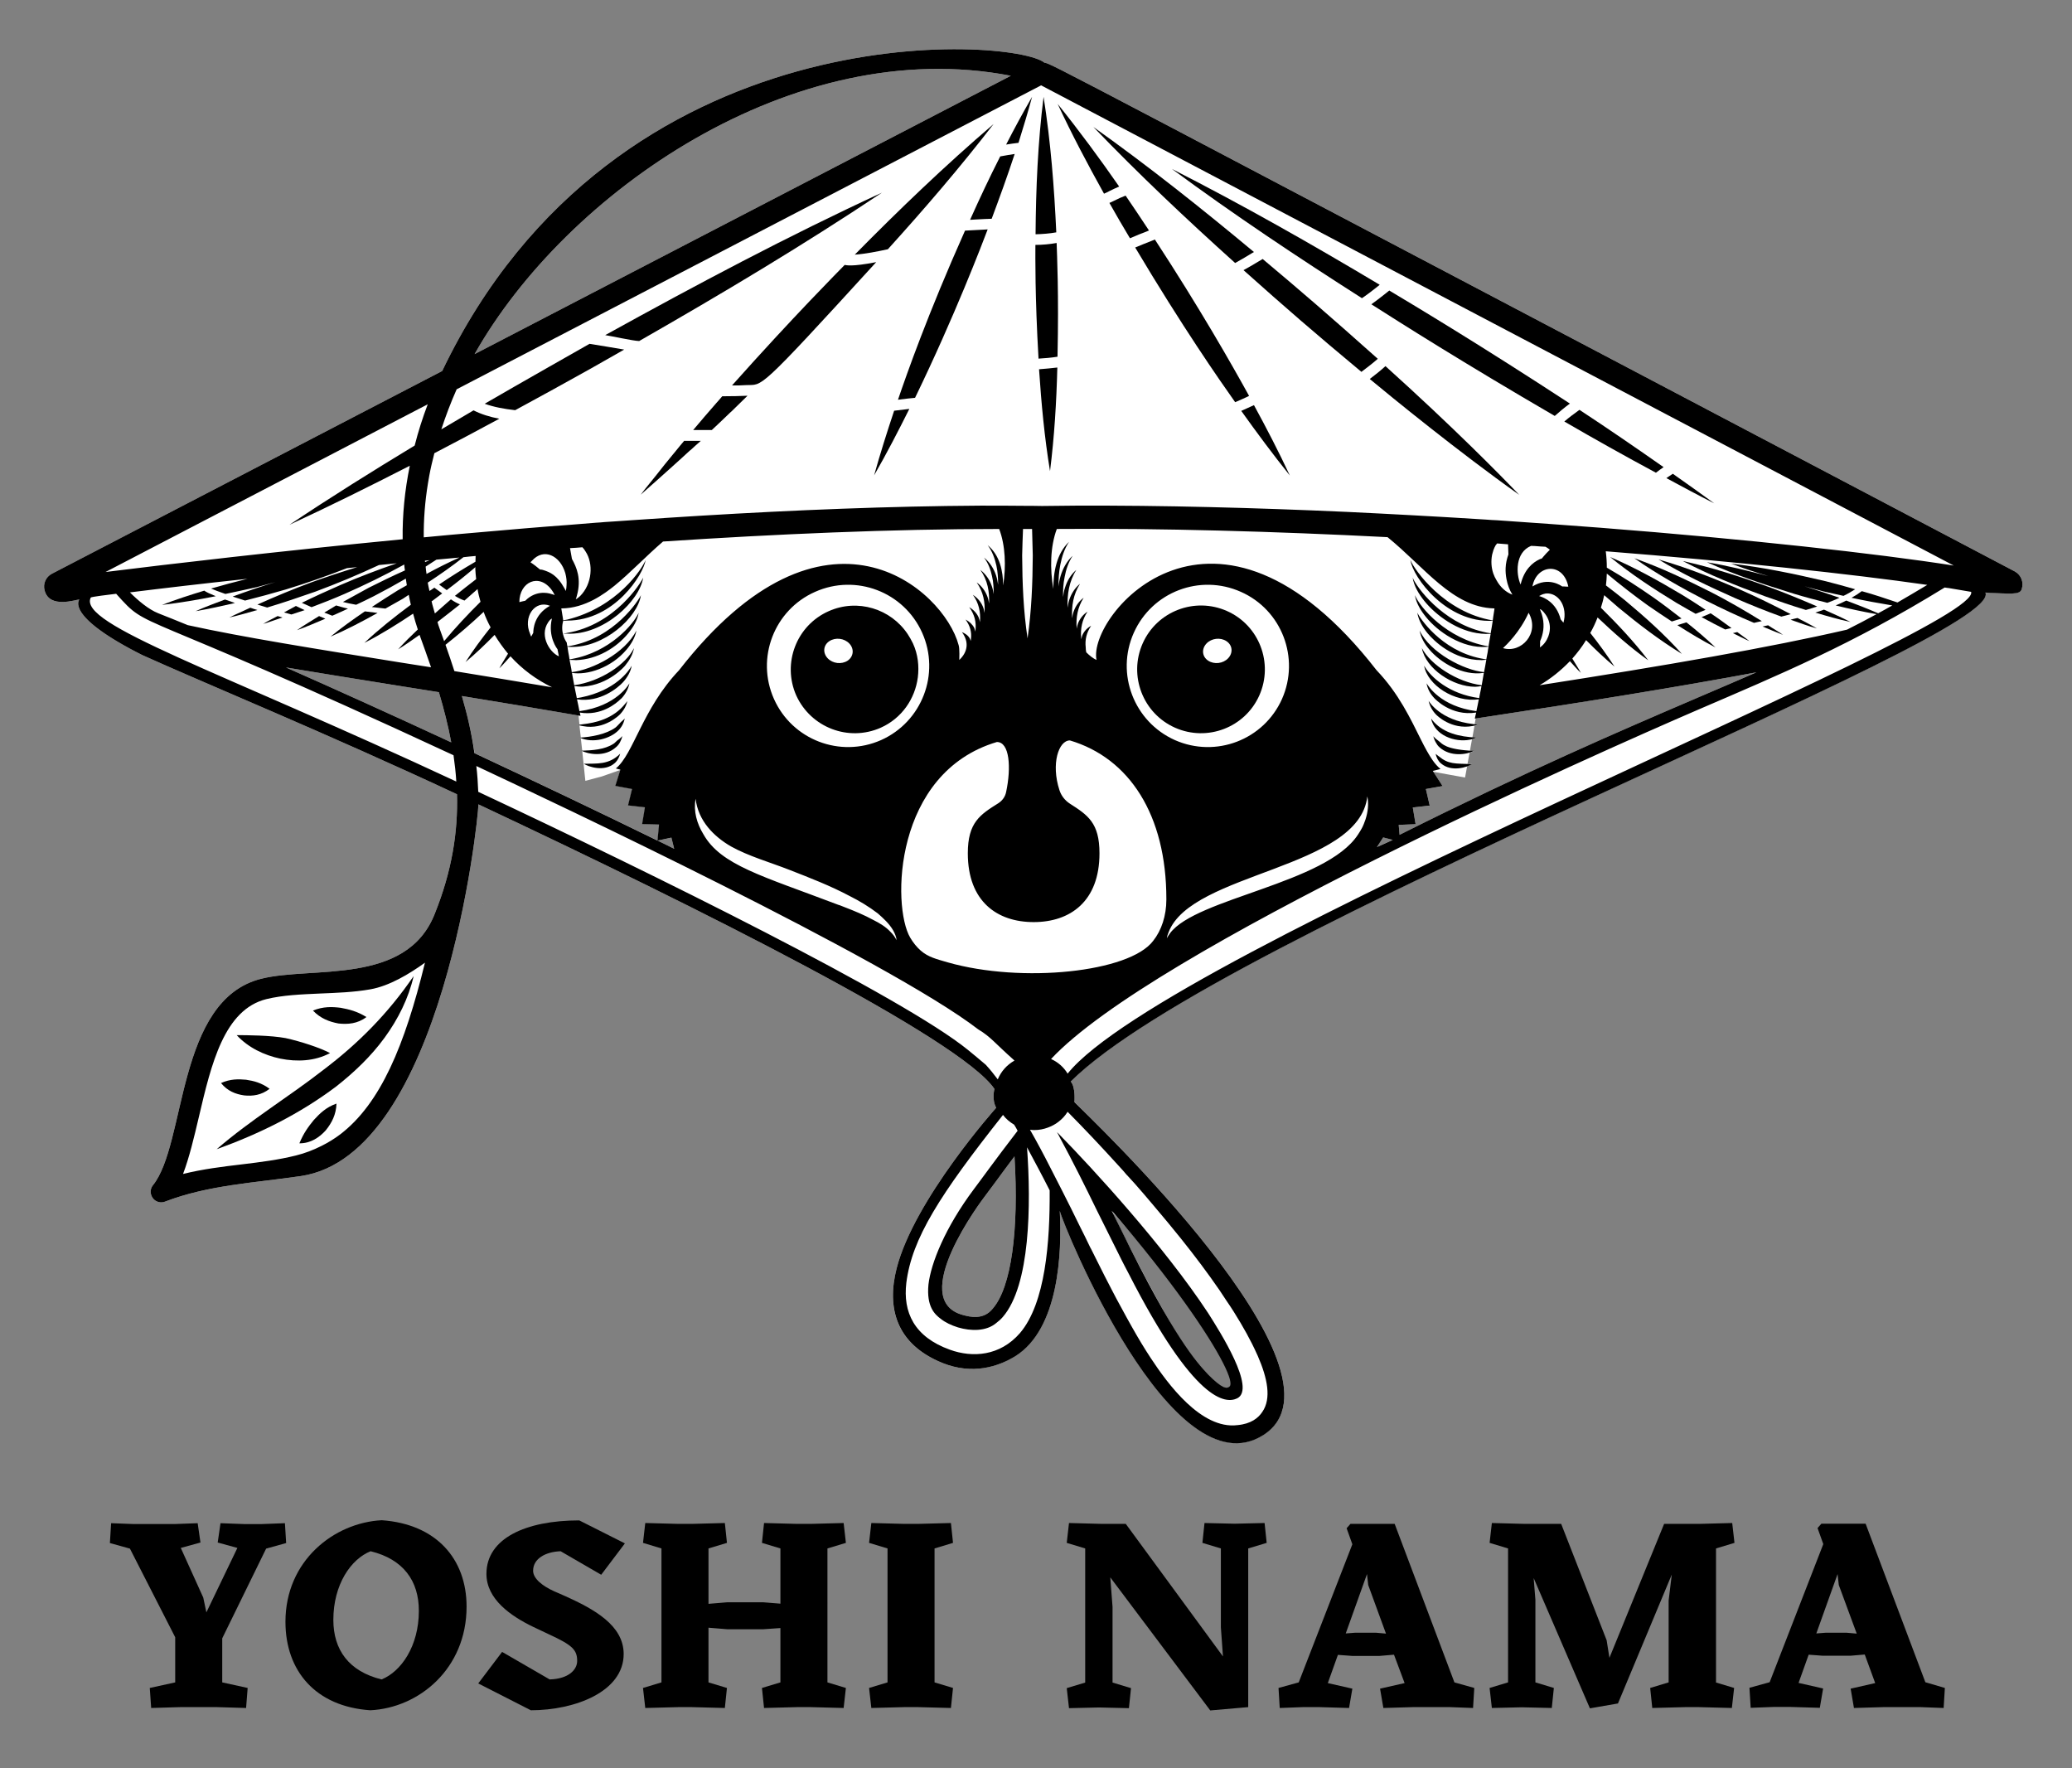 <?xml version="1.0" encoding="utf-8"?>
<!-- Generator: Adobe Illustrator 27.9.0, SVG Export Plug-In . SVG Version: 6.00 Build 0)  -->
<svg version="1.2" baseProfile="tiny" xmlns="http://www.w3.org/2000/svg" xmlns:xlink="http://www.w3.org/1999/xlink" x="0px"
	 y="0px" viewBox="0 0 118.97 101.52" overflow="visible" xml:space="preserve">
<rect x="0" y="0" width="118.97" height="101.52" fill="#808080" stroke="none"/>
<g id="Ebene_2">
</g>
<g id="Ebene_3">
</g>
<g id="Vorhang">
</g>
<g id="Tanuki">
</g>
<g id="Typo__x2B__Linie__x2B__Kleinstelemete">
</g>
<g id="Ebene_6">
	<g>
		<path fill="#FFFFFF" d="M27.71,51.92c0.01,0.01,0.03,0.01,0.04,0.02l0-0.03L27.71,51.92z"/>
		<path fill="#FFFFFF" d="M115.69,32.81C60.03,3.52,60.4,3.66,59.97,3.6c-1.73-1.44-24.6-3.14-34.58,17.7L2.98,32.94
			c-0.35,0.18-0.52,0.58-0.42,0.95c0.26,1.09,1.83,0.52,2,0.53c0,0-0.89,0.92,3.59,3.18c3.58,1.62,10.58,4.49,18.09,8
			c0.06,2.16-0.29,4.41-1.28,6.87c-1.63,4.13-7.05,2.99-9.95,3.72c-4.9,1.21-4.3,9.47-6.23,11.86c-0.17,0.21-0.17,0.51-0.01,0.73
			c0.11,0.16,0.3,0.25,0.49,0.25c0.07,0,0.14-0.01,0.21-0.04c2.5-0.96,5.17-1.08,7.81-1.47c8.13-1.2,10.18-20.38,10.19-21.34
			c12.66,5.95,27.67,13.45,29.63,16.34c0,0-0.17,0.59,0.1,1.08c0,0-4.71,5.26-5.72,9.23c-0.57,2.24-0.06,4.33,2.63,5.42
			c1.75,0.7,3.21,0.21,4.19-0.4c2.5-1.55,2.68-5.94,2.55-8.34c0.2,0.84,6.45,16.2,11.69,12.87c5.61-3.55-10.19-18.42-10.85-19.12
			c0,0,0.08-0.85-0.21-1.18c8.6-8.54,53.62-25.49,52.52-28.07c1.44,0.07,1.97,0.14,2.08-0.19
			C116.21,33.44,116.06,33.02,115.69,32.81z M16.42,38.32c1.92,0.32,4.02,0.66,6.27,1.02c0.81,0.13,1.65,0.26,2.51,0.4
			c0.29,0.97,0.53,1.92,0.71,2.88C22.48,41.03,19.23,39.56,16.42,38.32z M85.1,39.34L85.1,39.34L85.1,39.34
			C85.1,39.34,85.1,39.34,85.1,39.34z M58.04,4.35L27.25,20.33C32.49,11.05,45.54,1.93,58.04,4.35z M37.76,48.26
			c-3.45-1.69-7.05-3.4-10.51-5.02c-0.16-1.09-0.41-2.18-0.73-3.28c2.12,0.34,4.37,0.72,6.7,1.12l0.05,0.52
			c-0.03,0.01-0.07,0.01-0.1,0.01c0.03,0.01,0.07,0.02,0.1,0.03l0.08,0.71c-0.02,0-0.04,0.01-0.06,0.01
			c0.02,0.01,0.04,0.01,0.06,0.02l0.08,0.72c-0.01,0-0.02,0-0.02,0c0.01,0,0.02,0.01,0.02,0.01l0.18,1.72l0.94-0.25l1.08-0.38
			l-0.28,0.91l0.96,0.18l-0.23,0.94l0.97,0.11l-0.16,0.96l0.97,0.03L37.76,48.26l0.79-0.17l0.16,0.64
			C38.43,48.59,38.04,48.4,37.76,48.26z M57.01,75.12c-0.54,0.69-1.33,0.48-1.71,0.38c-3.26-0.87,1.12-6.65,1.22-6.78
			c0.19-0.25,0.42-0.56,0.67-0.9c0.33-0.46,0.69-0.93,1.06-1.43C58.51,70.66,58.06,73.9,57.01,75.12z M68.67,75.63
			c0.72,1.05,2.49,3.77,1.9,4.02c-0.35,0.15-1.25-0.24-2.88-2.88c-1.54-2.5-3.86-7.22-3.86-7.22S66.18,72.01,68.67,75.63z
			 M79.06,48.62l0.36-0.54l0.55,0.14C79.91,48.26,79.12,48.59,79.06,48.62z M97.23,40.16c-4.24,1.82-9.48,4.07-16.87,7.77
			l-0.05-0.57l0.97-0.04l-0.16-0.96l0.97-0.11l-0.22-0.95l0.96-0.17l-0.53-0.82l1.82,0.33l0.12-0.65c0.12-0.04,0.22-0.09,0.28-0.13
			c-0.09,0-0.17,0-0.26,0l0.12-0.64c0.1-0.03,0.19-0.06,0.25-0.1c-0.09,0-0.15-0.01-0.23-0.02l0.12-0.66
			c0.08-0.02,0.15-0.04,0.23-0.07c-0.07,0-0.14-0.01-0.21-0.02l0.12-0.68c0.07-0.01,0.14-0.02,0.2-0.05c-0.07,0-0.13-0.02-0.19-0.03
			l0.06-0.34c6.33-0.96,11.69-1.82,16.1-2.65C99.71,39.1,98.51,39.61,97.23,40.16z"/>
	</g>
	<g>
		<path d="M12.76,94.06v2.53l1.46,0.32l-0.09,1.15l-1.68-0.05h-2.09l-1.68,0.05L8.6,96.91l1.46-0.32v-2.59l-2.6-5.09l-1.15-0.32
			l0.07-1.14l1.32,0.05h2.3l1.35-0.05l0.16,1.11l-1.13,0.31l1.29,2.85l0.18,0.85l1.78-3.7l-1.13-0.31l0.16-1.11l1.35,0.05h1.03
			l1.32-0.05l0.07,1.14l-1.15,0.32L12.76,94.06z"/>
		<path d="M26.79,92.24c0,3.57-2.74,5.82-5.53,5.95c-3.13-0.21-4.87-2.25-4.87-5.08c0-3.51,2.79-5.69,5.53-5.83
			C25.05,87.5,26.79,89.5,26.79,92.24z M24.05,92.48c0-1.72-0.89-2.96-2.77-3.42c-1.13,0.45-2.14,1.91-2.14,3.94
			c0,1.72,0.89,2.96,2.77,3.42C23.03,95.97,24.05,94.51,24.05,92.48z"/>
		<path d="M27.46,96.65l1.37-1.81l2.73,1.58c1.09-0.03,1.58-0.56,1.58-1.06c0-0.64-0.28-0.91-1.6-1.52l-0.91-0.43
			c-1.31-0.63-2.7-1.6-2.7-3.05c0-2.03,2.24-3.07,5.33-3.07l2.62,1.32l-1.36,1.8l-2.33-1.35c-0.86,0.03-1.58,0.42-1.58,1.12
			c0,0.45,0.54,0.88,1.21,1.18l0.64,0.28c1.64,0.74,3.35,1.67,3.35,3.32c0,2.16-2.79,3.23-5.33,3.23L27.46,96.65z"/>
		<path d="M47.51,96.59l1.06,0.32l-0.13,1.15l-1.9-0.05h-0.77l-1.9,0.05l-0.12-1.15l1.06-0.32v-3.12l-1,0.07h-2.04l-1.09-0.09v3.14
			l1.06,0.32l-0.12,1.15l-1.9-0.05h-0.77l-1.9,0.05l-0.13-1.15l1.06-0.32V88.9l-1.06-0.32l0.13-1.14l1.9,0.05h0.77l1.9-0.05
			l0.12,1.14l-1.06,0.32v3.18l1.09-0.09h2.04l1,0.08V88.9l-1.06-0.32l0.12-1.14l1.9,0.05h0.77l1.9-0.05l0.13,1.14l-1.06,0.32V96.59z
			"/>
		<path d="M50.03,98.06l-0.13-1.15l1.06-0.32V88.9l-1.06-0.32l0.13-1.14l1.9,0.05h0.77l1.9-0.05l0.12,1.14l-1.06,0.32v7.69
			l1.06,0.32l-0.12,1.15l-1.9-0.05h-0.77L50.03,98.06z"/>
		<path d="M72.73,88.58l-1.06,0.32v9.11l-2.18,0.19l-5.74-7.64l0.13,1.7v4.34l1.06,0.32l-0.12,1.15l-1.72-0.04l-1.72,0.04
			l-0.13-1.15l1.06-0.32V88.9l-1.06-0.32l0.13-1.14l1.9,0.05h1.36l5.58,7.61l-0.12-1.67V88.9l-1.06-0.32l0.12-1.14l1.73,0.04
			l1.72-0.04L72.73,88.58z"/>
		<path d="M84.65,96.91l-0.07,1.15l-1.32-0.05h-2.14l-1.69,0.05l-0.19-1.11l1.41-0.32L80.04,95l-0.83,0.07h-1.57l-0.82-0.06
			l-0.58,1.62l1.41,0.32l-0.19,1.11l-1.69-0.05H74.8l-1.32,0.05l-0.07-1.15l1.16-0.32l3.08-7.93l-0.33-0.92l0.22-0.25h2.54l3.43,9.1
			L84.65,96.91z M79.58,93.79L78.56,91l-0.07-0.63l-1.22,3.41l0.52-0.04h1.23L79.58,93.79z"/>
		<path d="M98.51,96.59l1.06,0.32l-0.13,1.15l-1.9-0.05h-0.77l-1.9,0.05l-0.12-1.15l1.06-0.32v-4.7l0.18-1.49l-3.09,7.4l-1.61,0.28
			l-3.23-7.48l0.1,1.25v4.74l1.06,0.32l-0.12,1.15l-1.72-0.04l-1.72,0.04l-0.13-1.15l1.06-0.32V88.9l-1.06-0.32l0.13-1.14l1.9,0.05
			h2.08l2.61,6.68l0.16,1.01l3.14-7.69h2.01l1.9-0.05l0.13,1.14l-1.06,0.32V96.59z"/>
		<path d="M111.67,96.91l-0.07,1.15l-1.32-0.05h-2.14l-1.69,0.05l-0.19-1.11l1.41-0.32l-0.6-1.64l-0.83,0.07h-1.57l-0.82-0.06
			l-0.58,1.62l1.41,0.32l-0.19,1.11l-1.69-0.05h-0.96l-1.32,0.05l-0.07-1.15l1.16-0.32l3.08-7.93l-0.33-0.92l0.22-0.25h2.54
			l3.43,9.1L111.67,96.91z M106.61,93.79L105.58,91l-0.07-0.63l-1.22,3.41l0.52-0.04h1.23L106.61,93.79z"/>
	</g>
	<g>
		<path d="M27.75,51.94c-0.01-0.01-0.03-0.01-0.04-0.02l0.04,0L27.75,51.94z"/>
		<path d="M11.73,33.91c-0.82,0.25-1.63,0.51-2.43,0.82c1.04-0.12,2.07-0.3,3.09-0.5C12.05,34.09,11.81,33.98,11.73,33.91z"/>
		<path d="M12.92,34.42c-0.57,0.21-1.13,0.42-1.69,0.67c0.76-0.13,1.52-0.3,2.26-0.47C13.3,34.55,13.1,34.48,12.92,34.42z"/>
		<path d="M13.17,35.45c0.55-0.12,1.08-0.28,1.61-0.43c-0.14-0.04-0.28-0.08-0.41-0.13C13.97,35.08,13.57,35.25,13.17,35.45z"/>
		<path d="M16.99,34.79c-0.23,0.12-0.45,0.25-0.68,0.37c0.14,0.04,0.28,0.08,0.42,0.12c0.25-0.09,0.51-0.16,0.76-0.25
			C17.29,34.93,17.12,34.85,16.99,34.79z"/>
		<path d="M15.11,35.82c0.38-0.11,0.74-0.25,1.11-0.37c-0.09-0.03-0.19-0.05-0.28-0.08C15.66,35.52,15.38,35.65,15.11,35.82z"/>
		<path d="M19.36,34.79l-0.01,0.02c0.01,0,0.02-0.01,0.02-0.01C19.37,34.79,19.37,34.79,19.36,34.79z"/>
		<path d="M19.98,34.94c-0.21-0.04-0.51-0.13-0.68-0.18c0,0-0.47,0.29-0.68,0.41c0.17,0.07,0.32,0.13,0.46,0.18
			C19.39,35.22,19.68,35.08,19.98,34.94z"/>
		<path d="M17.05,36.18c0.56-0.2,1.09-0.43,1.63-0.66c-0.12-0.05-0.24-0.1-0.36-0.15C17.89,35.64,17.46,35.89,17.05,36.18z"/>
		<path d="M20.95,35.1c-0.67,0.46-1.34,0.93-1.97,1.45c0.93-0.4,1.82-0.87,2.7-1.36C21.44,35.16,21.2,35.13,20.95,35.1z"/>
		<path d="M99.4,32.36c0.7,0.27,1.42,0.5,2.14,0.72c-1.16-0.31-2.33-0.6-3.53-0.8c1.63,0.73,3.31,1.29,5,1.81
			c0.63,0.19,1.27,0.36,1.91,0.52c0.25-0.09,0.48-0.19,0.7-0.29c-0.66-0.23-1.34-0.45-2.01-0.66c0.36,0.09,0.71,0.2,1.07,0.29
			c0.39,0.09,0.78,0.17,1.17,0.26c0.25-0.12,0.47-0.25,0.67-0.38c-0.56-0.16-1.13-0.32-1.69-0.46
			C103.04,32.95,101.24,32.57,99.4,32.36z"/>
		<path d="M104.23,35.17c0.67,0.2,1.33,0.39,2.02,0.54c-0.5-0.26-1.01-0.48-1.52-0.71C104.57,35.06,104.4,35.12,104.23,35.17z"/>
		<path d="M103.69,35.02c0.22-0.06,0.44-0.13,0.65-0.2c-0.92-0.4-1.85-0.78-2.8-1.13c-1.61-0.58-3.23-1.11-4.92-1.48
			c1.52,0.8,3.11,1.43,4.71,2.02C102.11,34.51,102.9,34.78,103.69,35.02z"/>
		<path d="M102.28,35.4c0.18-0.04,0.36-0.09,0.54-0.14c-0.96-0.5-1.93-0.98-2.93-1.42c-1.52-0.65-3.05-1.26-4.66-1.72
			c1.42,0.86,2.91,1.56,4.42,2.23C100.52,34.73,101.39,35.08,102.28,35.4z"/>
		<path d="M102.81,35.58c0.5,0.17,0.99,0.36,1.51,0.5c-0.36-0.22-0.74-0.4-1.11-0.6C103.07,35.51,102.94,35.54,102.81,35.58z"/>
		<path d="M93.84,32.05c1.31,0.92,2.71,1.7,4.13,2.44c0.9,0.45,1.81,0.88,2.74,1.27c0.15-0.03,0.29-0.07,0.45-0.1
			c-0.95-0.59-1.92-1.15-2.91-1.66C96.82,33.28,95.37,32.59,93.84,32.05z"/>
		<path d="M101.2,35.97c0.39,0.16,0.78,0.33,1.18,0.48c-0.28-0.2-0.58-0.36-0.86-0.55C101.41,35.92,101.3,35.95,101.2,35.97z"/>
		<path d="M99.5,36.35c0.32,0.15,0.62,0.32,0.95,0.46c-0.22-0.18-0.47-0.34-0.7-0.52C99.66,36.31,99.58,36.33,99.5,36.35z"/>
		<path d="M97.93,35.01c-0.44-0.29-0.88-0.58-1.33-0.85c-1.34-0.8-2.7-1.56-4.15-2.18c1.21,0.99,2.51,1.84,3.84,2.65
			c0.35,0.21,0.71,0.4,1.07,0.61C97.57,35.16,97.77,35.08,97.93,35.01z"/>
		<path d="M97.7,35.43c0.45,0.25,0.9,0.48,1.36,0.71c0.12-0.03,0.24-0.06,0.36-0.08c-0.4-0.29-0.79-0.58-1.2-0.85
			C98.08,35.27,97.91,35.35,97.7,35.43z"/>
		<path d="M96.31,35.89c0.71,0.45,1.43,0.89,2.19,1.28c-0.54-0.51-1.1-0.99-1.67-1.44C96.66,35.78,96.49,35.84,96.31,35.89z"/>
		<path d="M50.57,41.78c1.21-0.54,1.97-1.66,2.13-2.89c0.08-0.64,0.01-1.32-0.28-1.95c-0.09-0.19-0.19-0.36-0.3-0.53
			c-0.97-1.46-2.88-2.06-4.54-1.32c-1.85,0.82-2.68,2.99-1.86,4.84C46.56,41.77,48.72,42.6,50.57,41.78z M47.62,36.81
			c0.35-0.23,0.86-0.17,1.15,0.14c0.29,0.31,0.24,0.75-0.1,0.98c-0.35,0.23-0.86,0.17-1.15-0.14
			C47.23,37.48,47.27,37.04,47.62,36.81z"/>
		<path d="M32.55,36.34c-0.04,0.01-0.07,0.02-0.11,0.02c-0.02,0-0.04,0.01-0.06,0.01c-0.01,0-0.03,0.01-0.04,0.01
			c0.01,0,0.03,0,0.04,0c0.02,0,0.05,0,0.07,0c0.04,0,0.07,0,0.11,0c2.09,0.1,4.17-1.88,4.37-3.22
			C36.82,33.43,35.33,35.87,32.55,36.34z"/>
		<path d="M35.59,41.02c0.01-0.01,0.02-0.02,0.03-0.03c0.08-0.09,0.16-0.19,0.22-0.29c0.08-0.14,0.15-0.29,0.18-0.45
			c-0.04,0.06-0.08,0.1-0.12,0.15c-0.69,0.87-1.71,1.1-2.44,1.18c-0.09,0.01-0.18,0.03-0.27,0.04c0.1,0.04,0.2,0.05,0.29,0.07
			C34.71,41.92,35.57,41.04,35.59,41.02z"/>
		<path d="M35.49,41.95c0.2-0.19,0.33-0.44,0.38-0.7c-0.05,0.07-0.12,0.11-0.18,0.17c-0.03,0.03-0.06,0.05-0.08,0.08
			c-0.09,0.09-0.18,0.2-0.27,0.27c-0.54,0.39-1.39,0.54-2.05,0.58C34.06,42.7,35.04,42.4,35.49,41.95z"/>
		<path d="M35.39,42.88c0.09-0.08,0.17-0.18,0.22-0.29c0.06-0.11,0.1-0.22,0.12-0.33c-0.09,0.11-0.2,0.19-0.31,0.27
			c-0.06,0.05-0.12,0.13-0.19,0.17c-0.52,0.34-1.22,0.38-1.84,0.4C33.72,43.28,34.72,43.51,35.39,42.88z"/>
		<path d="M35.61,43.27C35.6,43.28,35.6,43.28,35.61,43.27c-0.65,0.65-1.32,0.56-2.09,0.58c0.26,0.17,1.18,0.49,1.78-0.04
			c0.09-0.08,0.16-0.18,0.21-0.28C35.55,43.45,35.59,43.36,35.61,43.27z"/>
		<path d="M70.45,35.08c-1.85-0.82-4.02,0.01-4.84,1.86c-0.82,1.85,0.01,4.02,1.86,4.84c1.85,0.82,4.02-0.01,4.84-1.86
			C73.13,38.07,72.3,35.9,70.45,35.08z M70.52,37.79c-0.29,0.31-0.8,0.37-1.15,0.14c-0.35-0.23-0.39-0.67-0.1-0.98
			s0.8-0.37,1.15-0.14C70.77,37.04,70.81,37.48,70.52,37.79z"/>
		<path d="M82.03,40.24c0.06,0.29,0.21,0.56,0.42,0.78c0,0,0.01,0,0.01,0.01c0.02,0.02,0.86,0.89,2.11,0.65
			c0.1-0.02,0.2-0.04,0.29-0.07c-0.09-0.01-0.18-0.03-0.27-0.04C82.66,41.35,82.05,40.26,82.03,40.24z"/>
		<path d="M82.17,41.25c0.2,0.98,1.38,1.38,2.21,1.22c0.13-0.02,0.25-0.06,0.37-0.12c-0.12-0.01-0.22-0.02-0.34-0.03
			C83.43,42.23,82.64,41.91,82.17,41.25z"/>
		<path d="M82.64,42.57c-0.12-0.09-0.24-0.18-0.34-0.3c0.03,0.13,0.08,0.25,0.15,0.37c0.05,0.09,0.11,0.18,0.19,0.25
			c0.63,0.59,1.6,0.43,1.99,0.22C82.99,43.04,82.8,42.69,82.64,42.57z"/>
		<path d="M82.61,43.42c-0.06-0.05-0.12-0.08-0.18-0.14c0.02,0.1,0.06,0.2,0.11,0.3c0.05,0.09,0.11,0.18,0.2,0.25
			c0.6,0.52,1.52,0.21,1.78,0.04C83.53,43.83,83.18,43.89,82.61,43.42z"/>
		<path d="M59.63,20.59c0.33-0.02,0.72-0.05,1.09-0.11c0.08-3.61-0.03-5.87-0.05-6.53c-0.4,0.07-0.81,0.11-1.22,0.11
			C59.45,14.71,59.42,16.97,59.63,20.59z"/>
		<path d="M59.92,5.56c-0.33,2.63-0.44,5.26-0.46,7.89c0.4-0.01,0.8-0.04,1.19-0.11C60.53,10.75,60.33,8.15,59.92,5.56z"/>
		<path d="M60.29,27.05c0.25-1.99,0.37-3.97,0.42-5.95c-0.32,0.04-0.68,0.07-1.05,0.1C59.79,23.15,59.97,25.1,60.29,27.05z"/>
		<path d="M95.08,27.14c0.14-0.11,0.29-0.22,0.44-0.32c-1.6-1.12-3.2-2.22-4.83-3.29c-0.31,0.22-0.6,0.44-0.87,0.67
			C91.56,25.21,93.31,26.19,95.08,27.14z"/>
		<path d="M89.27,23.88c0.28-0.25,0.57-0.49,0.87-0.71c-5.17-3.38-8.85-5.58-10.37-6.49l-0.34,0.27c-0.22,0.18-0.46,0.35-0.69,0.52
			C80.42,18.54,83.94,20.78,89.27,23.88z"/>
		<path d="M96.05,27.2c-0.13,0.08-0.25,0.17-0.37,0.25c0.91,0.49,1.82,0.98,2.75,1.45C97.64,28.32,96.84,27.76,96.05,27.2z"/>
		<path d="M79.06,16.48l0.16-0.13c-3.9-2.33-7.86-4.58-11.93-6.65c3.55,2.62,7.21,5.06,10.91,7.42
			C78.5,16.92,78.78,16.7,79.06,16.48z"/>
		<path d="M71.91,14.52c0.03-0.02,0.06-0.03,0.09-0.05c-2.99-2.49-6.03-4.91-9.22-7.18c2.61,2.72,5.35,5.3,8.14,7.81
			C71.28,14.9,71.65,14.68,71.91,14.52z"/>
		<path d="M72.5,14.87c-0.08,0.05-0.17,0.1-0.27,0.16c-0.3,0.18-0.57,0.34-0.83,0.48c2.45,2.19,4.08,3.6,6.77,5.84l0.13-0.1
			c0.28-0.21,0.55-0.42,0.81-0.65C76.24,18.04,74.68,16.7,72.5,14.87z"/>
		<path d="M79.55,21.02c-0.28,0.26-0.59,0.5-0.89,0.73l-0.01,0.01c1.24,1.03,5.07,4.16,8.58,6.65
			C86.12,27.25,83.52,24.6,79.55,21.02z"/>
		<path d="M65.97,13.23c-0.44-0.67-0.89-1.34-1.34-2c-0.21,0.08-0.43,0.18-0.65,0.29c-0.09,0.05-0.19,0.09-0.28,0.13
			c0.38,0.68,0.78,1.36,1.18,2.03c0.34-0.15,0.69-0.29,1.03-0.42C65.92,13.25,65.94,13.24,65.97,13.23z"/>
		<path d="M63.7,10.97c0.18-0.09,0.37-0.18,0.56-0.26c-1.12-1.61-2.29-3.2-3.53-4.74c0.82,1.76,1.72,3.46,2.66,5.15
			C63.5,11.07,63.6,11.03,63.7,10.97z"/>
		<path d="M71.27,23.59c0.9,1.26,1.82,2.5,2.79,3.71c-0.64-1.37-1.34-2.72-2.06-4.04C71.76,23.37,71.51,23.48,71.27,23.59z"/>
		<path d="M66.31,13.75c-0.06,0.03-0.13,0.05-0.19,0.08c-0.31,0.12-0.63,0.25-0.94,0.38c2.71,4.55,4.82,7.58,5.74,8.88
			c0.04-0.02,0.08-0.03,0.12-0.05c0.22-0.1,0.46-0.2,0.68-0.31C70.7,20.88,68.89,17.7,66.31,13.75z"/>
		<path d="M55.41,13.24c-2.15,4.82-3.34,8.22-3.85,9.71c0.19-0.02,0.39-0.05,0.58-0.07c0.13-0.01,0.27-0.03,0.4-0.04
			c2.29-4.72,3.87-8.88,4.17-9.67C56.43,13.19,56.71,13.17,55.41,13.24z"/>
		<path d="M59.26,5.56c-0.52,0.9-1.02,1.82-1.49,2.74c0.23-0.04,0.47-0.07,0.71-0.1C58.75,7.33,59.02,6.45,59.26,5.56z"/>
		<path d="M56.94,12.56c0.46-1.23,0.91-2.47,1.32-3.72c-0.27,0.04-0.55,0.09-0.83,0.14c-0.61,1.2-1.18,2.41-1.73,3.64
			C56.33,12.58,56.88,12.56,56.94,12.56z"/>
		<path d="M51.34,23.58c-0.41,1.23-0.8,2.46-1.15,3.71c0.72-1.25,1.38-2.53,2.02-3.81c-0.01,0-0.02,0-0.03,0
			C51.91,23.51,51.63,23.55,51.34,23.58z"/>
		<path d="M50.98,14.31c2.1-2.32,4.15-4.7,6.07-7.19c-2.78,2.38-5.41,4.9-7.97,7.5C49.68,14.58,50.37,14.44,50.98,14.31z"/>
		<path d="M48.5,15.21c-0.34,0.35-2.94,2.96-6.47,6.92c0,0,0,0,0,0c0.01,0,0.01,0,0.02,0c0.26,0,0.53,0,0.79-0.02
			c0.99-0.05,0.54,0.53,7.47-7.06C48.87,15.33,48.59,15.22,48.5,15.21z"/>
		<path d="M41.47,22.75c-0.11,0.13-0.22,0.26-0.34,0.39c-0.45,0.51-0.89,1.03-1.33,1.55h0.96h0.11c0.33-0.31,0.66-0.62,0.99-0.94
			c0.04-0.04,0.08-0.08,0.12-0.11c0.28-0.28,0.57-0.55,0.85-0.83c0.03-0.03,0.06-0.06,0.09-0.09c-0.44,0.02-0.89,0.03-1.35,0.03
			C41.55,22.75,41.51,22.75,41.47,22.75z"/>
		<path d="M39.29,25.3c-0.19,0.22-0.37,0.45-0.56,0.68c-0.03,0.04-0.07,0.08-0.1,0.12c-0.31,0.37-0.61,0.75-0.91,1.13
			c-0.03,0.04-0.06,0.07-0.08,0.1c-0.28,0.36-0.58,0.7-0.85,1.07c0.3-0.26,0.59-0.52,0.88-0.78c0.19-0.17,0.38-0.34,0.57-0.51
			c0.13-0.12,0.26-0.23,0.39-0.35c0.34-0.3,0.67-0.61,1-0.91l0.02,0l0-0.01c0.19-0.18,0.39-0.35,0.59-0.53H39.7H39.29z"/>
		<path d="M36.7,19.58c4.72-2.7,9.4-5.49,13.94-8.52c-5.42,2.5-10.68,5.3-15.89,8.18C35.03,19.28,36.35,19.57,36.7,19.58z"/>
		<path d="M33.94,21.15c0.63-0.36,1.26-0.72,1.9-1.08c-0.14-0.03-1.99-0.33-1.99-0.33s-4.2,2.38-6.02,3.44
			c0.52,0.19,1.13,0.3,1.75,0.37C31.04,22.76,32.49,21.96,33.94,21.15z"/>
		<path d="M12.44,65.98c2.44-0.88,4.76-2.02,6.86-3.6c1.03-0.81,2-1.73,2.78-2.8c0.78-1.07,1.38-2.27,1.67-3.54
			c-1.47,2.15-3.19,3.88-5.19,5.39C16.6,62.96,14.41,64.28,12.44,65.98z"/>
		<path d="M15.48,62.51c-0.48-0.35-0.9-0.45-1.35-0.52c-0.45-0.04-0.9-0.05-1.44,0.19c0.37,0.46,0.84,0.64,1.33,0.71
			C14.5,62.94,15.01,62.88,15.48,62.51z"/>
		<path d="M18.95,60.46c-0.58-0.31-1.69-0.67-2.55-0.86c-0.86-0.16-2.24-0.17-2.81-0.17c0.67,0.72,1.57,1.15,2.51,1.35
			C17.05,60.97,18.07,60.93,18.95,60.46z"/>
		<path d="M21.04,58.39c-0.54-0.33-0.99-0.44-1.48-0.53c-0.49-0.06-1.01-0.08-1.59,0.16c0.43,0.45,0.93,0.64,1.46,0.74
			C19.95,58.82,20.54,58.78,21.04,58.39z"/>
		<path d="M18.02,64.3c-0.32,0.39-0.59,0.76-0.83,1.34c0.64,0.01,1.15-0.34,1.51-0.74c0.35-0.43,0.6-0.91,0.62-1.54
			C18.72,63.57,18.36,63.93,18.02,64.3z"/>
		<path d="M115.69,32.81C60.02,3.52,60.4,3.66,59.97,3.6c-1.73-1.44-24.6-3.14-34.58,17.7L2.98,32.94
			c-0.35,0.18-0.52,0.58-0.42,0.95c0.27,1.09,1.83,0.52,2,0.53c0,0-0.89,0.92,3.59,3.18c3.58,1.62,10.58,4.49,18.09,8
			c0.06,2.16-0.29,4.41-1.28,6.87c-1.63,4.13-7.05,2.99-9.95,3.72c-4.9,1.21-4.3,9.47-6.23,11.86c-0.17,0.21-0.17,0.51-0.01,0.73
			c0.11,0.16,0.3,0.25,0.49,0.25c0.07,0,0.14-0.01,0.21-0.04c2.5-0.96,5.17-1.08,7.81-1.47c8.13-1.2,10.18-20.38,10.19-21.34
			c12.66,5.95,27.67,13.45,29.63,16.34c0,0-0.17,0.59,0.1,1.08c0,0-4.71,5.26-5.72,9.23c-0.57,2.24-0.05,4.33,2.63,5.42
			c1.75,0.7,3.21,0.21,4.19-0.39c2.5-1.56,2.68-5.94,2.55-8.34c0.2,0.84,6.45,16.2,11.69,12.87c5.61-3.56-10.19-18.43-10.85-19.12
			c0,0,0.08-0.85-0.21-1.18c8.6-8.54,53.63-25.49,52.52-28.07c1.44,0.07,1.97,0.14,2.08-0.19
			C116.21,33.44,116.06,33.02,115.69,32.81z M19.53,65.13c-0.33,0.25-0.69,0.47-1.07,0.66c-0.46,0.23-0.94,0.42-1.47,0.55
			c-1,0.25-2.03,0.38-3.11,0.51c-1.1,0.13-2.24,0.27-3.37,0.55c0.36-0.95,0.63-2.09,0.91-3.28c0.71-3.03,1.45-6.16,3.88-6.76
			c0.95-0.23,1.99-0.27,3.09-0.32c0.94-0.04,1.91-0.07,2.87-0.24c1.09-0.19,2.24-0.88,3.14-1.53
			C23.24,60.02,21.85,63.36,19.53,65.13z M58.04,4.35L27.25,20.33C32.49,11.05,45.54,1.93,58.04,4.35z M24.65,27.3
			c0.08-0.43,0.18-0.85,0.29-1.28c1.25-0.65,2.49-1.31,3.73-1.98c-0.54-0.1-1.05-0.26-1.48-0.48c-0.62,0.37-1.24,0.73-1.85,1.09
			c0.25-0.77,0.54-1.53,0.88-2.3L59.78,4.9l52.4,27.57c-4.47-0.7-11.84-1.51-20.27-2.17c-1.93-0.15-3.92-0.29-5.94-0.43
			c-0.22-0.01-0.44-0.02-0.66-0.04c-0.59-0.04-1.19-0.07-1.79-0.11c-0.22-0.01-0.45-0.03-0.67-0.04c-0.36-0.02-0.72-0.04-1.08-0.06
			c-0.18-0.01-0.35-0.02-0.52-0.03c-1.3-0.07-2.6-0.14-3.89-0.2c-5.31-0.24-10.64-0.38-15.6-0.36c-0.65,0.01-1.3,0.01-1.93,0.02
			c-0.21,0-0.43-0.01-0.65-0.01h-0.37c-0.83-0.01-1.67-0.01-2.52-0.01c-5.16,0.03-10.65,0.25-16.08,0.58
			c-1.28,0.08-2.56,0.16-3.84,0.25c-0.34,0.02-0.67,0.05-1.01,0.07c-0.2,0.01-0.41,0.03-0.61,0.04h-0.01
			c-0.17,0.02-0.35,0.03-0.52,0.04c-0.5,0.04-0.99,0.08-1.48,0.12c-1.77,0.13-3.51,0.28-5.21,0.43c-1.09,0.09-2.15,0.19-3.2,0.29
			c-0.01-1.02,0.07-2.05,0.24-3.09C24.59,27.61,24.63,27.45,24.65,27.3z M108.65,34.76c-0.27,0.15-0.54,0.31-0.81,0.45
			c-0.6-0.26-1.21-0.5-1.83-0.73c-0.19,0.1-0.4,0.19-0.61,0.28c0.77,0.19,1.56,0.36,2.35,0.5c-0.57,0.31-1.14,0.61-1.7,0.89
			c-4.42,1.02-10.33,2.05-17.65,3.19c0.65-0.38,1.23-0.85,1.74-1.38c0.21,0.22,0.4,0.46,0.63,0.67c-0.15-0.28-0.33-0.54-0.49-0.82
			c0.29-0.33,0.56-0.68,0.79-1.06c0.52,0.53,1.06,1.04,1.63,1.52c-0.43-0.67-0.9-1.31-1.39-1.93c0.16-0.28,0.3-0.58,0.42-0.89
			c0.92,0.87,1.86,1.71,2.91,2.46c-0.83-1.09-1.76-2.07-2.72-3.02c0.08-0.24,0.14-0.48,0.19-0.72c0.28,0.24,0.55,0.48,0.83,0.72
			c1.15,0.95,2.34,1.86,3.63,2.65c-1-1.12-2.11-2.11-3.26-3.07c-0.36-0.29-0.73-0.58-1.1-0.86c0.03-0.23,0.04-0.45,0.05-0.68
			c0.77,0.64,1.55,1.25,2.36,1.83c0.45,0.31,0.91,0.62,1.37,0.92c0.03-0.01,0.05-0.01,0.07-0.02c0.14-0.04,0.31-0.1,0.49-0.15
			c-0.53-0.41-1.05-0.81-1.59-1.19c-0.87-0.61-1.77-1.19-2.7-1.73c0-0.31-0.02-0.62-0.06-0.94c7.46,0.59,14.06,1.3,18.46,1.93
			c-0.58,0.35-1.16,0.69-1.71,1.01c-0.68-0.23-1.36-0.46-2.05-0.65c-0.17,0.13-0.37,0.26-0.59,0.38
			C107.09,34.49,107.87,34.63,108.65,34.76z M81.12,46.36l0.97-0.11l-0.22-0.95l0.96-0.17l-0.56-0.87l0.44-0.11
			c-0.16-0.13-0.31-0.3-0.45-0.5c-0.23-0.33-0.45-0.74-0.68-1.2c-0.58-1.16-1.26-2.63-2.54-3.97c-9.31-11.97-16.61-3.12-16.08-0.59
			c-0.2-0.09-0.4-0.25-0.59-0.44c-0.02-0.09-0.03-0.19-0.03-0.28c-0.05-0.44,0.04-0.84,0.31-1.24c-0.21,0.11-0.39,0.29-0.5,0.53
			c-0.03,0.08-0.05,0.16-0.06,0.24c0-0.02-0.01-0.05-0.01-0.08c-0.05-0.53,0.05-1.03,0.36-1.5c-0.24,0.15-0.43,0.39-0.54,0.66
			c-0.04,0.1-0.06,0.21-0.08,0.32v-0.04c-0.05-0.61,0.06-1.2,0.4-1.74c-0.26,0.19-0.46,0.47-0.57,0.78
			c-0.05,0.13-0.07,0.26-0.09,0.4c-0.04-0.69,0.06-1.37,0.45-1.98c-0.28,0.22-0.49,0.55-0.61,0.9c-0.05,0.15-0.08,0.31-0.1,0.47
			c-0.03-0.76,0.08-1.51,0.5-2.17c-0.31,0.26-0.53,0.63-0.65,1.02c-0.06,0.18-0.09,0.36-0.11,0.54c-0.01-0.39,0.01-0.78,0.09-1.16
			c0.08-0.42,0.21-0.83,0.46-1.21c-0.33,0.3-0.56,0.72-0.69,1.15c-0.06,0.2-0.1,0.4-0.12,0.61c-0.01-0.42,0.02-0.83,0.1-1.24
			c0.09-0.46,0.23-0.91,0.5-1.32c-0.72,0.68-0.9,1.75-0.9,2.7c-0.2-1.14-0.18-2.43,0.2-3.44c5.99-0.05,12.54,0.14,18.99,0.47
			c2.14,1.74,3.73,4.02,6.1,4.09h0.04c0,0-0.02,0.18-0.07,0.47c-0.01,0.07-0.02,0.14-0.03,0.22c-2.77-0.46-4.5-2.89-4.73-3.47
			c0.15,1.02,2.09,3.63,4.73,3.49c-0.03,0.2-0.07,0.45-0.12,0.72c-0.15-0.02-0.3-0.05-0.45-0.09c-2.34-0.55-3.82-2.57-4.03-3.11
			c0.08,0.5,0.36,0.95,0.67,1.34c0.64,0.8,1.9,1.76,3.27,1.88c0.18,0.02,0.36,0.02,0.54,0.01c-0.03,0.2-0.07,0.41-0.11,0.64
			c0,0.03-0.01,0.05-0.01,0.08c-0.02,0-0.04-0.01-0.06-0.01c-2.34-0.42-3.87-2.21-4.17-2.93c0.08,0.47,0.34,0.89,0.64,1.26
			c0.66,0.82,2.05,1.81,3.48,1.71c0.04-0.01,0.07,0,0.11-0.01c-0.02,0.1-0.04,0.2-0.05,0.31c-0.03,0.13-0.05,0.27-0.08,0.42
			c-0.11-0.02-0.22-0.04-0.33-0.06c-2.3-0.47-3.52-2.37-3.63-2.62c0.07,0.44,0.31,0.84,0.59,1.18c0.35,0.42,1.46,1.54,3.11,1.54
			c0.09-0.01,0.17-0.01,0.26-0.02c-0.04,0.24-0.08,0.47-0.13,0.71c-1.16-0.11-3.1-1.12-3.7-2.39c0.07,0.4,0.29,0.78,0.56,1.09
			c0.62,0.74,1.92,1.54,3.13,1.34c-0.04,0.23-0.08,0.46-0.12,0.69c0,0.01,0.01,0.01,0.02,0.02h-0.03c-1.39-0.17-2.93-1.17-3.43-2.13
			c0.23,1.2,1.79,2.22,3.06,2.22c0.12,0,0.24-0.02,0.36-0.04c0.01,0-0.08,0.44-0.09,0.47c-0.01,0.08-0.03,0.15-0.04,0.22
			c-1.72-0.23-2.78-1.2-3.16-1.86c0.19,1.11,1.74,2.13,3.14,1.93c-0.04,0.22-0.09,0.45-0.14,0.68c-2.05-0.27-2.77-1.45-2.86-1.6
			c0.05,0.32,0.22,0.62,0.45,0.86c0.02,0.02,0.96,1.05,2.4,0.82c-0.03,0.12-0.06,0.23-0.08,0.35c6.36-0.96,11.74-1.83,16.17-2.66
			c-1.14,0.5-2.34,1.01-3.62,1.56c-4.24,1.82-9.48,4.07-16.87,7.77l-0.05-0.57l0.97-0.04L81.12,46.36z M79.97,48.22
			c-0.06,0.04-0.85,0.38-0.91,0.41l0.36-0.55L79.97,48.22z M50.59,42.49c-2.35,1.04-5.1-0.01-6.15-2.36
			c-1.05-2.35,0.01-5.11,2.36-6.15c2.35-1.05,5.1,0,6.15,2.35C54,38.68,52.94,41.44,50.59,42.49z M51.48,53.98
			c-0.09-0.19-0.21-0.34-0.35-0.48c-0.27-0.29-0.62-0.5-0.98-0.68c-0.53-0.29-1.09-0.52-1.66-0.74c-0.09-0.04-0.19-0.07-0.28-0.11
			c-0.05-0.01-0.1-0.03-0.15-0.05c-4.29-1.63-6.67-2.25-7.67-4.02c-0.38-0.62-0.58-1.33-0.45-2.04c0.15,1.27,1.05,2.17,2.04,2.74
			c1.01,0.56,2.22,0.9,3.37,1.35c1.15,0.45,2.32,0.9,3.43,1.49c0.56,0.28,1.11,0.61,1.62,1c0.32,0.28,0.66,0.59,0.88,0.97
			C51.38,53.59,51.46,53.77,51.48,53.98z M57.24,42.6c0.73,0,0.83,1.46,0.53,2.87c-0.05,0.26-0.21,0.49-0.44,0.64
			c-1.05,0.66-1.76,1.1-1.76,2.88c0,2.77,1.69,3.95,3.78,3.95c2.09,0,3.78-1.18,3.78-3.95c0-1.75-0.67-2.19-1.7-2.85
			c-0.28-0.18-0.5-0.46-0.6-0.78c-0.49-1.5-0.05-2.85,0.6-2.85c3.41,1.01,5.54,4.27,5.54,9.1v0.04c0,0.92-0.28,1.77-0.76,2.37
			c-1.35,1.8-7.53,2.45-11.8,1.23c-0.64-0.19-1.1-0.29-1.54-0.67c-0.23-0.2-0.44-0.46-0.61-0.75C51.2,52.02,51.31,44.36,57.24,42.6z
			 M58.69,31.89c0.01-0.5,0.03-1.01,0.05-1.52h0.52c0.01,0.51,0.03,1.02,0.04,1.52c-0.01,1.59-0.07,3.17-0.3,4.76
			C58.76,35.06,58.7,33.48,58.69,31.89z M65.1,36.33c1.05-2.35,3.8-3.4,6.15-2.35c2.35,1.04,3.4,3.8,2.36,6.15
			c-1.05,2.35-3.8,3.4-6.15,2.36C65.11,41.44,64.05,38.68,65.1,36.33z M67.1,53.52c1.32-3.46,10.94-3.61,11.41-7.8
			c0.09,0.45,0.03,0.91-0.11,1.34c-0.06,0.17-0.12,0.33-0.2,0.48c-0.07,0.13-0.15,0.26-0.23,0.38c-1.84,2.81-9.29,3.64-10.79,5.66
			c-0.06,0.09-0.13,0.18-0.18,0.29C67.01,53.75,67.05,53.64,67.1,53.52z M86.5,33.25c0.06,0.32,0.17,0.62,0.34,0.89
			c-0.36-0.13-0.69-0.42-0.91-0.82c-0.08-0.13-0.14-0.26-0.19-0.4c-0.12-0.36-0.13-0.72-0.07-1.05c0.01-0.03,0.01-0.06,0.02-0.08
			c0.02-0.08,0.04-0.15,0.06-0.21c0.04-0.1,0.08-0.2,0.13-0.28c0.02-0.03,0.06-0.06,0.08-0.1c0.21,0.02,0.42,0.03,0.63,0.05
			c0.01,0.19,0.01,0.4,0.02,0.58c-0.09,0.25-0.15,0.51-0.16,0.78C86.44,32.82,86.46,33.04,86.5,33.25z M88.9,36.54
			c-0.1,0.26-0.26,0.48-0.48,0.63c0.01-0.12,0.01-0.24,0.01-0.36c0.09-0.2,0.15-0.41,0.18-0.63c0.03-0.23,0.02-0.48-0.03-0.71
			c-0.03-0.15-0.08-0.3-0.14-0.44c-0.01-0.02-0.02-0.04-0.03-0.06c0.03,0.02,0.07,0.02,0.09,0.04
			C88.58,35.07,89.23,35.66,88.9,36.54z M88.88,34.46c-0.02-0.02-0.05-0.03-0.08-0.05c-0.13-0.08-0.28-0.15-0.43-0.19
			c0.1-0.06,0.21-0.11,0.32-0.13c0,0,0,0,0.01,0l0.01-0.01h0.01c0.57-0.09,1.17,0.45,1.11,1.34c-0.01,0.11-0.03,0.22-0.06,0.33
			c-0.05-0.07-0.11-0.12-0.16-0.19C89.5,35.11,89.25,34.71,88.88,34.46z M89.7,33.67c-0.05-0.03-0.78-0.58-1.71,0
			c0.23-1.28,1.77-1.42,2.06,0.01h-0.1C89.86,33.67,89.78,33.67,89.7,33.67z M88.59,31.99c-0.01,0.02-0.03,0.04-0.05,0.06
			c0,0-0.01,0.01-0.02,0.02c-0.03,0.01-0.07,0.02-0.1,0.03c-0.44,0.2-0.91,0.62-1.11,1.46c-0.27-0.6-0.32-1.84,0.6-2.22
			c0.08,0,0.16,0.01,0.23,0.01c0.2,0.02,0.4,0.03,0.6,0.04c0.08,0.05,0.17,0.1,0.25,0.17C88.84,31.7,88.72,31.84,88.59,31.99z
			 M87.77,35.18c0.67,1.18-0.44,2.35-1.47,2.03C86.48,37.04,87.26,36.31,87.77,35.18z M32.84,32.09c-0.03-0.19-0.07-0.41-0.11-0.62
			c0.24-0.01,0.48-0.03,0.71-0.05l0.01,0.01c0.07,0.07,0.12,0.15,0.17,0.23c0.46,0.69,0.39,1.86-0.31,2.56
			c-0.06,0.05-0.11,0.1-0.17,0.14c-0.02,0.02-0.05,0.03-0.08,0.04c0.03-0.06,0.04-0.12,0.06-0.19C33.4,33.22,33.1,32.56,32.84,32.09
			z M31.58,34.78c-0.92,0.5-0.96,1.36-0.96,1.55c-0.04,0.07-0.08,0.14-0.12,0.22c-0.03-0.05-0.04-0.1-0.06-0.15
			C30.01,35.42,30.71,34.43,31.58,34.78z M30.29,34.37c-0.05,0.04-0.09,0.08-0.13,0.12c-0.11,0.03-0.22,0.04-0.34,0.08
			c0-1.16,1.14-1.7,1.87-0.68c0.06,0.08,0.11,0.17,0.16,0.28c-0.06-0.03-0.11-0.05-0.17-0.06C31.65,34.1,30.95,33.83,30.29,34.37z
			 M31.6,35.57c0.02-0.02,0.07-0.04,0.09-0.06c-0.25,1.06,0.31,1.75,0.32,1.76c0.03,0.14,0.05,0.27,0.08,0.41
			C31.53,37.45,30.87,36.36,31.6,35.57z M31.23,32.74c-0.03-0.01-0.07-0.02-0.1-0.03c-0.04-0.01-0.08-0.01-0.12-0.01
			c-0.17-0.14-0.34-0.28-0.54-0.41c-0.01,0-0.01-0.01-0.01-0.01c0.02-0.03,0.05-0.04,0.07-0.07c0.69-0.79,1.64-0.31,1.93,0.7
			c0.06,0.23,0.09,0.46,0.07,0.69c0,0.11-0.02,0.22-0.04,0.33c-0.03-0.05-0.05-0.1-0.08-0.15C31.98,33,31.56,32.85,31.23,32.74z
			 M12.94,34.1c0.6-0.13,1.2-0.25,1.8-0.39c0.36-0.09,0.72-0.2,1.07-0.29c-0.82,0.25-1.64,0.53-2.45,0.83
			c0.22,0.07,0.45,0.15,0.71,0.23c0.79-0.2,1.57-0.41,2.35-0.64c1.18-0.36,2.35-0.77,3.5-1.22c0.19-0.02,0.39-0.04,0.59-0.06
			c-0.88,0.27-1.76,0.56-2.62,0.87c-1.05,0.39-2.09,0.82-3.11,1.28c0.18,0.05,0.37,0.11,0.56,0.17c0.93-0.28,1.85-0.59,2.76-0.91
			c1.24-0.46,2.46-0.97,3.66-1.53c0.33-0.03,0.68-0.07,1.02-0.1c-1.1,0.38-2.18,0.79-3.24,1.25c-0.75,0.33-1.48,0.66-2.21,1.02
			c0.17,0.08,0.36,0.16,0.56,0.25c0.64-0.24,1.27-0.49,1.89-0.76c1.16-0.51,2.31-1.07,3.43-1.69c0.01,0.11,0.02,0.23,0.04,0.34
			c-0.7,0.31-1.39,0.65-2.07,0.99c-0.5,0.27-0.99,0.54-1.49,0.82c0.23,0.06,0.48,0.11,0.76,0.16c0.34-0.16,0.68-0.32,1.01-0.49
			c0.62-0.32,1.24-0.66,1.84-1.01c0.02,0.13,0.04,0.25,0.06,0.38c-0.18,0.1-0.36,0.2-0.53,0.3c-0.5,0.31-0.99,0.63-1.48,0.95
			c0.28,0.03,0.54,0.06,0.78,0.09c0.34-0.19,0.68-0.38,1.01-0.57c0.11-0.07,0.22-0.15,0.33-0.22c0.04,0.19,0.07,0.38,0.12,0.57
			c-0.93,0.69-1.83,1.4-2.67,2.19c0.98-0.5,1.9-1.08,2.8-1.68c0.08,0.31,0.17,0.61,0.27,0.91c-0.39,0.37-0.77,0.74-1.13,1.14
			c0.43-0.26,0.82-0.55,1.23-0.83c0.23,0.63,0.45,1.25,0.66,1.86c-0.62-0.09-1.25-0.2-1.85-0.29c-4.84-0.78-8.94-1.43-12.12-2.13
			c-0.63-0.26-1.21-0.49-1.69-0.68c-0.56-0.22-1.17-0.74-1.63-1.2c1.84-0.23,4.13-0.5,6.75-0.78c-0.7,0.17-1.4,0.36-2.09,0.56
			C12.28,33.86,12.56,33.97,12.94,34.1z M24.41,32.27c-0.01-0.03-0.01-0.05-0.01-0.08c0.09-0.01,0.18-0.02,0.27-0.03
			C24.58,32.2,24.5,32.23,24.41,32.27z M25.06,32.13c0.44-0.04,0.88-0.08,1.32-0.12c-0.65,0.29-1.28,0.61-1.89,0.94
			c-0.02-0.14-0.04-0.28-0.05-0.42C24.65,32.39,24.86,32.26,25.06,32.13z M22.69,39.34c0.81,0.13,1.65,0.26,2.51,0.4
			c0.29,0.97,0.53,1.92,0.71,2.88c-3.43-1.59-6.68-3.06-9.49-4.3C18.34,38.64,20.44,38.98,22.69,39.34z M25.12,35.71
			c0.43-0.33,0.86-0.67,1.29-1.01c-0.19-0.08-0.35-0.17-0.52-0.29c-0.31,0.27-0.61,0.54-0.92,0.81c-0.06-0.23-0.14-0.46-0.19-0.7
			c0.01-0.01,0.02-0.01,0.04-0.02c0.19-0.14,0.38-0.29,0.57-0.43c-0.13-0.1-0.28-0.21-0.45-0.33c-0.09,0.07-0.19,0.13-0.28,0.19
			c-0.04-0.16-0.07-0.32-0.1-0.48c0.7-0.46,1.39-0.94,2.05-1.46c0.24-0.03,0.47-0.05,0.7-0.07c-0.01,0.11,0,0.22-0.01,0.33
			c-0.71,0.41-1.41,0.85-2.09,1.31c0.13,0.09,0.26,0.19,0.37,0.27c0.02,0.01,0.04,0.03,0.07,0.05c0.56-0.42,1.11-0.86,1.65-1.32
			c0,0.04-0.01,0.07-0.01,0.1c0.01,0.2,0.03,0.4,0.05,0.59c-0.41,0.32-0.82,0.63-1.22,0.96c0.18,0.11,0.35,0.2,0.55,0.27
			c0.25-0.22,0.5-0.44,0.75-0.66c0.04,0.25,0.1,0.49,0.17,0.73c-0.73,0.72-1.43,1.47-2.09,2.26C25.37,36.44,25.15,35.86,25.12,35.71
			z M24.56,23.21c-0.3,0.79-0.55,1.58-0.75,2.37c-2.43,1.47-4.83,2.97-7.19,4.55c2.33-1.08,4.63-2.22,6.91-3.39
			c-0.29,1.42-0.43,2.83-0.41,4.22c-7.23,0.7-13.37,1.42-17.06,1.88L24.56,23.21z M5.21,34.31c0.02-0.05,1.07-0.17,1.46-0.22
			c2,2.23,0.44,0.47,19.37,9.27c0.07,0.5,0.13,1,0.16,1.51C12.44,38.45,4.46,35.85,5.21,34.31z M26.09,38.53
			c-0.16-0.5-0.33-1-0.51-1.51c0.76-0.6,1.49-1.23,2.19-1.89c0.11,0.31,0.25,0.61,0.4,0.89c-0.51,0.64-1,1.3-1.44,1.99
			c0.59-0.49,1.14-1.02,1.67-1.56c0.23,0.38,0.49,0.74,0.77,1.08c-0.16,0.28-0.35,0.55-0.5,0.84c0.23-0.22,0.43-0.46,0.64-0.69
			c0.67,0.74,1.48,1.34,2.39,1.78C29.75,39.13,27.87,38.82,26.09,38.53z M26.52,39.96c2.16,0.35,4.44,0.73,6.81,1.14
			c-0.01-0.06-0.02-0.12-0.04-0.19c1.23,0.21,2.11-0.54,2.33-0.76c0.01-0.01,0.01-0.01,0.02-0.02c0.01-0.01,0.03-0.02,0.05-0.04
			c0.22-0.24,0.39-0.54,0.45-0.86c-0.02,0.04-0.73,1.31-2.87,1.6c-0.04-0.23-0.09-0.45-0.14-0.68c1.32,0.2,2.35-0.66,2.65-0.99
			c0.24-0.27,0.43-0.59,0.49-0.94c-0.16,0.3-0.93,1.42-2.91,1.82c-0.08,0.01-0.16,0.03-0.24,0.04c-0.01-0.03-0.01-0.07-0.02-0.1
			c-0.02-0.1-0.04-0.19-0.06-0.29c-0.02-0.1-0.04-0.2-0.06-0.3c0.17,0.02,0.33,0.04,0.5,0.03c1.49-0.11,2.38-1.17,2.4-1.19
			c0.25-0.3,0.46-0.65,0.52-1.02c-0.44,0.92-1.91,1.92-3.43,2.13c-0.04-0.24-0.09-0.47-0.13-0.71c0.87,0.15,2.25-0.28,3.14-1.34
			c0.26-0.31,0.49-0.69,0.56-1.09c-0.66,1.31-2.53,2.25-3.71,2.39c-0.01-0.06-0.02-0.13-0.03-0.2c-0.03-0.16-0.06-0.31-0.09-0.47
			v-0.04c0.05,0.01,0.1,0.01,0.16,0.01c0.07,0,0.14,0.01,0.21,0.01c1.22-0.04,2.32-0.72,2.99-1.54c0.28-0.34,0.53-0.74,0.6-1.18
			c-0.29,0.66-1.67,2.26-3.82,2.65l-0.15,0.03c-0.02-0.14-0.04-0.28-0.07-0.41c-0.02-0.11-0.03-0.21-0.05-0.32
			c0.03,0.01,0.06,0,0.09,0.01h0.1c1.89,0.06,3.84-1.67,4.03-2.97c-0.11,0.26-1.5,2.47-4.1,2.92c-0.01,0-0.03,0-0.04,0.01
			c-0.03,0-0.06,0.01-0.08,0.01c-0.02-0.07-0.03-0.15-0.04-0.22c-0.09-0.13-0.16-0.28-0.2-0.43c-0.08-0.27-0.08-0.55,0-0.82h0.03
			c0.07,0,0.14-0.01,0.2-0.01c2.72,0,4.38-2.66,4.5-3.48c-0.2,0.51-1.62,2.7-4.49,3.42c-0.08,0.01-0.15,0.03-0.22,0.04
			c-0.01,0-0.01,0-0.01,0.01c-0.01,0-0.01,0-0.01,0c-0.01-0.05-0.02-0.09-0.02-0.13c0,0-0.09-0.55-0.09-0.55v-0.01
			c1.38,0,2.51-0.87,3.05-1.3c0.91-0.74,1.8-1.69,2.79-2.54c6.49-0.43,13.15-0.72,19.3-0.72c0.36,0.94,0.4,2.15,0.23,3.24
			c-0.01-0.83-0.19-1.73-0.89-2.31c0.27,0.36,0.41,0.77,0.5,1.17c0.08,0.36,0.1,0.73,0.1,1.1c-0.03-0.18-0.06-0.36-0.12-0.54
			c-0.13-0.39-0.36-0.75-0.69-1.02c0.25,0.33,0.38,0.7,0.46,1.07c0.08,0.34,0.1,0.69,0.09,1.03c-0.02-0.16-0.05-0.32-0.11-0.48
			c-0.12-0.35-0.34-0.67-0.65-0.91c0.42,0.59,0.53,1.26,0.5,1.93c-0.02-0.14-0.05-0.28-0.1-0.41c-0.12-0.32-0.33-0.6-0.61-0.8
			c0.38,0.54,0.49,1.14,0.45,1.75c-0.02-0.12-0.04-0.23-0.09-0.35c-0.11-0.28-0.32-0.52-0.58-0.69c0.35,0.48,0.45,1,0.41,1.54v0.04
			c-0.02-0.1-0.04-0.19-0.08-0.29c-0.11-0.24-0.3-0.44-0.54-0.58c0.31,0.42,0.41,0.86,0.36,1.32c0,0.03-0.01,0.06-0.01,0.08
			c-0.02-0.07-0.03-0.14-0.06-0.21c-0.11-0.21-0.29-0.37-0.5-0.48c0.26,0.36,0.36,0.72,0.31,1.11c0,0.04-0.01,0.08-0.02,0.12
			c-0.01-0.05-0.02-0.1-0.05-0.15c-0.1-0.18-0.28-0.29-0.45-0.36c0.42,0.56,0.34,1.14-0.15,1.6c0,0,0.03-0.67-0.04-0.86
			c-0.84-3.16-7.64-9.36-16.05,1.45c-2.11,2.22-2.61,4.81-3.63,5.64l0.26,0.07l-0.29,0.93l0.96,0.18l-0.23,0.94l0.97,0.11
			l-0.16,0.96l0.97,0.03l-0.09,0.92c-3.45-1.69-7.05-3.4-10.51-5.02C27.09,42.15,26.84,41.06,26.52,39.96z M38.55,48.09l0.16,0.64
			c-0.28-0.14-0.67-0.33-0.95-0.47L38.55,48.09z M56.6,61.13c-0.35-0.3-0.69-0.58-1.02-0.85c-3.7-3.01-18.08-10.11-28.12-14.82
			c-0.02-0.49-0.05-0.99-0.11-1.48c4.42,2.07,23.63,11.13,28.82,15.12c0.73,0.44,0.93,0.77,2.08,1.79
			c-0.44,0.25-0.77,0.62-0.96,1.08C57.06,61.66,56.83,61.38,56.6,61.13z M58.56,76.54c-1.15,1.32-2.72,1.42-4.02,0.95
			c-2.06-0.74-2.7-2.16-2.5-3.84c0.32-2.55,1.92-5.05,5.55-9.64c0.17,0.23,0.39,0.41,0.64,0.56c0.07,0.11,0.14,0.23,0.2,0.35
			c-1.31,1.7-2.12,2.84-2.51,3.35c-1.66,2.22-2.47,4.26-2.61,5.48c-0.12,1.27,0.36,1.71,0.71,1.97c0.25,0.2,0.6,0.37,0.99,0.49
			c0.74,0.22,1.62,0.23,2.19-0.25c0.13-0.1,0.26-0.21,0.38-0.35c1.57-1.82,1.63-6.41,1.39-9.74c0.46,0.86,0.84,1.56,1.3,2.47
			C60.29,71.29,60.03,74.82,58.56,76.54z M57.01,75.12c-0.54,0.69-1.33,0.48-1.71,0.38c-3.26-0.87,1.12-6.65,1.22-6.78
			c0.19-0.25,0.42-0.56,0.67-0.9c0.33-0.46,0.69-0.93,1.06-1.43C58.51,70.66,58.06,73.9,57.01,75.12z M64.24,66.94
			c0.16,0.17,0.31,0.34,0.46,0.52c0.02,0.01,0.03,0.03,0.05,0.05c0.14,0.15,0.28,0.31,0.42,0.46c0.37,0.42,0.73,0.84,1.09,1.27
			c0.53,0.62,1.04,1.24,1.54,1.86c0.81,1.01,1.56,2.01,2.22,2.97c0.14,0.21,0.28,0.42,0.41,0.62c0.14,0.21,0.29,0.42,0.41,0.62
			c0.54,0.86,0.99,1.67,1.32,2.41c0.02,0.05,0.04,0.09,0.06,0.13c0.56,1.29,0.79,2.44,0.26,3.21c-0.23,0.35-0.65,0.69-1.43,0.76
			c-2.08,0.26-4.01-2.38-4.97-3.84c-0.37-0.56-0.73-1.16-1.09-1.8c-0.2-0.35-0.4-0.72-0.6-1.09c-0.19-0.34-0.37-0.68-0.55-1.03
			c-0.28-0.53-0.55-1.07-0.83-1.63c-0.12-0.24-0.24-0.48-0.36-0.72c-0.02-0.03-0.03-0.06-0.05-0.09c-0.1-0.21-0.21-0.43-0.31-0.64
			c-0.1-0.19-0.19-0.38-0.28-0.56c-0.33-0.67-0.66-1.35-1-2.01c-0.23-0.46-0.46-0.91-0.69-1.35c-0.39-0.77-0.78-1.5-1.18-2.2
			c0.08,0.01,0.16,0.02,0.24,0.02c0.28,0,0.54-0.05,0.78-0.14c0.22-0.08,0.43-0.19,0.61-0.33c0.21-0.16,0.39-0.35,0.53-0.58
			C62.27,64.81,63.26,65.86,64.24,66.94z M61.3,61.64c-0.22-0.37-0.55-0.66-0.95-0.84c5.83-6.25,31.25-17.51,37.14-20.05
			c4.69-2.02,8.86-3.75,14.17-7.02c0.17,0.03,0.21,0.03,0.22,0.03c0.47,0.08,0.9,0.15,1.3,0.22C113.8,36.17,66.94,54.59,61.3,61.64z
			"/>
		<path d="M39.66,49.2c-0.01-0.01-0.03-0.01-0.04-0.02l0.04,0L39.66,49.2z"/>
		<path d="M69.37,75.39c-2.54-3.86-6.65-8.32-8.52-10.23c-0.05-0.05-0.1-0.11-0.16-0.16c0.06,0.1,0.12,0.22,0.17,0.32
			c0.71,1.31,1.42,2.73,2.13,4.19c1.81,3.62,1.26,2.55,1.82,3.62c3.79,7.42,5.57,7.47,6.23,7.15
			C72.13,79.73,70.05,76.46,69.37,75.39z M69.36,78.91c-0.67-0.72-1.95-2.1-4.97-8.27l-0.38-0.76l-0.07-0.14l-0.11-0.22
			c0.06,0.05,0.12,0.12,0.17,0.18c3.22,3.75,5.39,6.89,6.24,8.58c0.38,0.75,0.5,1.21,0.35,1.33C70.44,79.73,70.19,79.75,69.36,78.91
			z"/>
	</g>
</g>
</svg>
